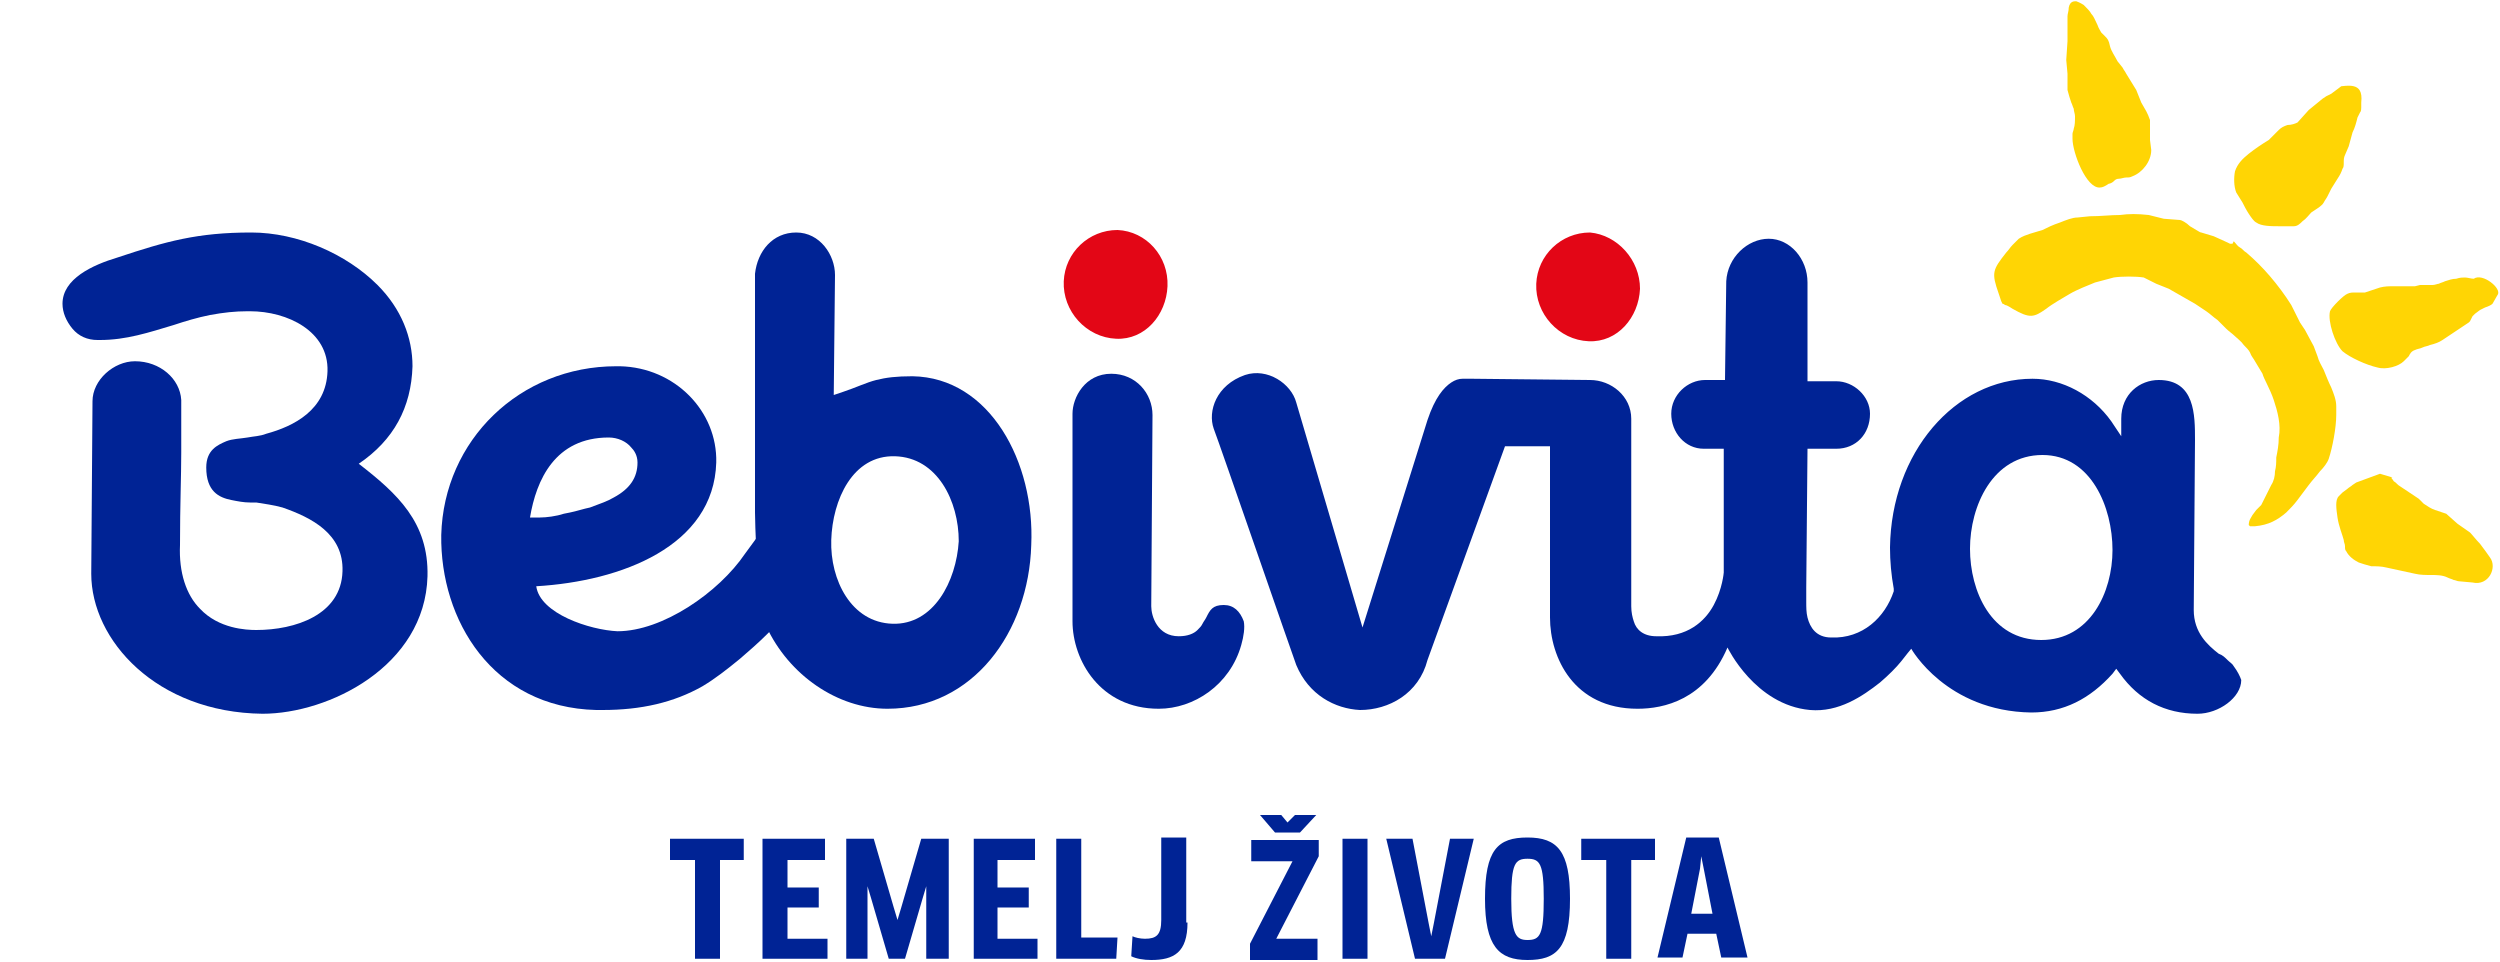 <?xml version="1.0" encoding="utf-8"?>
<!-- Generator: Adobe Illustrator 23.0.6, SVG Export Plug-In . SVG Version: 6.00 Build 0)  -->
<svg version="1.1" id="Ebene_2" xmlns="http://www.w3.org/2000/svg" xmlns:xlink="http://www.w3.org/1999/xlink" x="0px" y="0px"
	 width="200px" height="77px" viewBox="0 0 200 77" style="enable-background:new 0 0 200 77;" xml:space="preserve">
<style type="text/css">
	.st0{fill-rule:evenodd;clip-rule:evenodd;fill:#E30616;}
	.st1{fill:#002395;}
	.st2{fill-rule:evenodd;clip-rule:evenodd;fill:#FFD504;}
</style>
<g>
	<path class="st0" d="M93.4,22.9c-0.1,2.3-1.8,4.3-4.1,4.2c-2.4-0.1-4.3-2.2-4.2-4.6c0.1-2.3,2-4.1,4.3-4.1
		C91.7,18.5,93.5,20.5,93.4,22.9 M131.2,23.1c-0.1,2.3-1.8,4.3-4.1,4.2c-2.4-0.1-4.3-2.2-4.2-4.6c0.1-2.3,2-4.1,4.3-4.1
		C129.4,18.8,131.2,20.8,131.2,23.1"/>
	<path class="st1" d="M97.9,48.4c-0.9,0-1.1,0.4-1.4,1c-0.1,0.2-0.2,0.3-0.3,0.5c-0.1,0.2-0.2,0.3-0.4,0.5c-0.3,0.3-0.8,0.5-1.5,0.5
		c-1.7,0-2.2-1.6-2.2-2.4l0.1-15.3c0-1.7-1.3-3.3-3.3-3.3c-2.1,0-3.1,1.9-3.1,3.2l0,16.6c0,3.1,2.2,7,6.9,7c2.8,0,5.7-1.9,6.6-5.1
		c0.2-0.7,0.3-1.4,0.2-1.9C99.2,48.9,98.7,48.4,97.9,48.4z"/>
	<path class="st1" d="M21,57.1C12.5,57,7.3,51.2,7.3,45.9l0.1-13.8c0-1.7,1.7-3.2,3.4-3.2c2,0,3.6,1.4,3.7,3.1c0,1.4,0,2.7,0,4.2
		c0,1.9-0.1,4.2-0.1,7.4c-0.1,2.2,0.5,4,1.6,5.1c1.5,1.6,3.7,1.7,4.5,1.7c3.1,0,6.8-1.2,6.9-4.7c0.1-3-2.5-4.3-4.8-5.1
		c-0.7-0.2-1.5-0.3-2.1-0.4l-0.5,0c-0.5,0-1-0.1-1.5-0.2c-1-0.2-2-0.7-2-2.6c0-1.4,0.9-1.8,1.6-2.1c0.5-0.2,1.1-0.2,1.7-0.3
		c0.5-0.1,1-0.1,1.5-0.3c2.2-0.6,4.8-1.9,4.9-5c0.1-3.2-3.2-4.8-6.2-4.8h-0.2c-1,0-1.9,0.1-3,0.3c-1,0.2-2,0.5-2.9,0.8
		c-2,0.6-3.8,1.2-5.9,1.2H7.8c-0.8,0-1.5-0.3-2-0.9C5.3,25.7,5,25,5,24.3c0-2,2.4-3.1,4.4-3.7c3.9-1.3,6.4-2,10.7-2
		c3.7,0,7.6,1.7,10.1,4.2c1.9,1.9,2.8,4.2,2.8,6.5c-0.1,3.3-1.5,5.9-4.3,7.8l0,0l0,0c3.1,2.4,5.6,4.7,5.5,9
		C34,53.3,26.3,57.1,21,57.1z"/>
	<path class="st1" d="M47.7,56.8c-8.3-0.2-12.5-7.2-12.4-14c0.2-7.6,6.3-13.5,14-13.5l0.3,0c4.4,0.1,7.8,3.6,7.7,7.7
		c-0.2,6.7-7.6,9.5-14.4,9.9h0l0,0c0.3,2.2,4.3,3.5,6.5,3.6c3.6,0,8.1-3.1,10.2-6.2l1.1-1.5l0.1,1.6c0.2,2.2,0.4,3.9,1,5.6v0.3
		l-0.4,0.4c-0.7,0.7-1.5,1.4-2.2,2c-1.1,0.9-2,1.6-3,2.2c-2.3,1.3-4.9,1.9-8,1.9L47.7,56.8z M48.7,35c-4.3,0-5.8,3.4-6.3,6.4
		c0.2,0,0.5,0,0.8,0c0.5,0,1.3-0.1,1.9-0.3l0.5-0.1c0.5-0.1,1.1-0.3,1.6-0.4c0.8-0.3,1.4-0.5,1.9-0.8c1.3-0.7,1.9-1.6,1.9-2.8
		c0-0.6-0.3-1-0.5-1.2C50.1,35.3,49.4,35,48.7,35z"/>
	<path class="st1" d="M178.7,53.3c-0.1-0.2-0.3-0.3-0.5-0.5c-0.2-0.2-0.4-0.4-0.7-0.5c-0.9-0.7-2-1.7-2-3.5l0.1-13.6
		c0-2,0-4.8-2.9-4.8c-1.5,0-3,1.1-3,3.1l0,1.4l-0.8-1.2c-1.5-2.1-3.9-3.4-6.3-3.4c-6.2,0-11.3,5.9-11.4,13.5c0,1.1,0.1,2.2,0.3,3.3
		l0,0.2c-0.7,2.1-2.5,3.8-5,3.7c-1.2,0-1.7-0.8-1.9-1.6c-0.1-0.4-0.1-0.8-0.1-1.3c0-0.4,0-0.8,0-1.1l0.1-11.1l2.3,0
		c1.6,0,2.7-1.2,2.7-2.8c0-1.4-1.3-2.6-2.7-2.6l-2.3,0l0-7.9c0-1.9-1.4-3.5-3.1-3.5c-1.7,0-3.3,1.5-3.4,3.4l-0.1,7.9l-1.6,0
		c-1.4,0-2.7,1.2-2.7,2.7c0,1.5,1.1,2.8,2.6,2.8l1.6,0l0,9.9c0,0-0.1,1.3-0.8,2.6c-0.7,1.3-2.1,2.6-4.6,2.5c-1,0-1.6-0.5-1.8-1.2
		c-0.1-0.3-0.2-0.7-0.2-1.2c0-0.4,0-0.9,0-1.4l0-13.6c0-1.8-1.6-3.1-3.3-3.1l-9.4-0.1c-0.2,0-0.5,0-0.8,0c-0.3,0-0.6,0.1-0.9,0.3
		c-0.6,0.4-1.3,1.2-1.9,3l-5.2,16.6l-5.3-18c-0.4-1.5-2.3-2.8-4.1-2.2c-2.3,0.8-3,2.9-2.5,4.3c0.5,1.3,6.4,18.4,6.6,18.9
		c1,2.4,3.1,3.5,5.1,3.6c2.3,0,4.7-1.3,5.4-4l6.2-17.1l3.6,0l0,13.7c0,3.2,1.9,7.3,7,7.3c2.1,0,5.4-0.7,7.2-4.9c0,0,2.2,4.6,6.6,5
		c2.3,0.2,4.2-1.1,5.6-2.2c0.7-0.6,1.3-1.2,1.7-1.7c0.4-0.5,0.7-0.9,0.8-1c0,0,2.8,5,9.6,5.1c2.6,0,4.7-1.1,6.5-3.1l0.3-0.4l0.3,0.4
		c1.5,2.1,3.6,3.2,6.2,3.2c1.7,0,3.5-1.3,3.5-2.7C179.2,54.1,179,53.7,178.7,53.3z M163.3,51.2c-4,0-5.7-3.9-5.7-7.3
		c0-3.4,1.8-7.5,5.8-7.5c3.9,0,5.6,4.2,5.6,7.6C169,47.4,167.2,51.2,163.3,51.2z"/>
	<path class="st1" d="M73,30.1c-1.3,0-2.1,0.1-2.9,0.3c-0.8,0.2-1.6,0.6-2.8,1l-0.6,0.2l0.1-9.6c0-1.6-1.2-3.4-3.1-3.4
		c-1.9,0-3.1,1.5-3.3,3.3L60.4,41c0,0.4,0.1,6.5,0.9,9l0,0.1c1.8,3.9,5.7,6.6,9.7,6.6c6.8,0,11.3-6.1,11.5-13.1
		C82.8,37,79.2,30.2,73,30.1z M71.4,49.9c-3.3-0.1-5-3.5-4.9-6.7c0.1-3.2,1.7-6.8,5.1-6.7c3.4,0.1,5.1,3.6,5.1,6.8
		C76.5,46.5,74.7,50,71.4,49.9z"/>
	<path class="st2" d="M183.8,9.8l0.9-1l1.1-0.9l0.3-0.2l0.4-0.2l0.8-0.6c0.1,0,0.6-0.1,1,0c0.4,0.1,0.7,0.4,0.6,1.3l0,0.2l0,0.2
		c0,0.1,0,0.3-0.1,0.4l-0.2,0.4c-0.1,0.4-0.2,0.8-0.4,1.2l-0.3,1.1l-0.3,0.7c-0.1,0.2-0.1,0.4-0.1,0.6c0,0.2,0,0.4-0.1,0.5
		c-0.1,0.3-0.2,0.5-0.4,0.8c-0.2,0.3-0.3,0.5-0.5,0.8c-0.1,0.2-0.2,0.4-0.3,0.6c-0.1,0.2-0.2,0.3-0.3,0.5c-0.1,0.2-0.3,0.3-0.4,0.4
		l-0.3,0.2l-0.3,0.2c-0.2,0.2-0.4,0.5-0.7,0.7c-0.2,0.2-0.4,0.4-0.7,0.4l-1.1,0c-0.7,0-1.5,0-1.9-0.3c-0.2-0.1-0.4-0.4-0.6-0.7
		c-0.2-0.3-0.4-0.7-0.5-0.9l-0.5-0.8c-0.2-0.5-0.2-1.2-0.1-1.7c0.2-0.6,0.6-1,1.1-1.4c0.5-0.4,1.1-0.8,1.6-1.1l0.8-0.8
		c0.2-0.2,0.4-0.3,0.7-0.4C183.3,10,183.6,9.9,183.8,9.8 M178.7,19.3c0.2,0.2,0.3,0.4,0.5,0.5c0.2,0.1,0.3,0.3,0.5,0.4
		c0.7,0.6,1.3,1.2,1.9,1.9c0.6,0.7,1.2,1.5,1.7,2.3l0.7,1.4l0.4,0.6l0.7,1.3l0.3,0.8c0.1,0.4,0.3,0.7,0.5,1.1c0.2,0.5,0.4,1,0.6,1.4
		c0.2,0.5,0.4,1,0.4,1.5l0,0.3l0,0.2l0,0.2c0,1-0.3,2.6-0.6,3.5c-0.1,0.3-0.4,0.7-0.7,1c-0.3,0.4-0.6,0.7-0.9,1.1
		c-0.3,0.4-0.6,0.8-0.9,1.2c-0.3,0.4-0.6,0.7-0.9,1c-0.7,0.6-1.4,1-2.5,1.1c-0.2,0-0.3,0-0.4,0l-0.1-0.1c0-0.4,0.2-0.6,0.3-0.8
		l0.3-0.4c0.1-0.1,0.3-0.3,0.4-0.4l0.8-1.6c0.2-0.3,0.3-0.7,0.3-1.1c0.1-0.4,0.1-0.7,0.1-1.1c0.1-0.5,0.2-1,0.2-1.6
		c0.2-1-0.1-2.1-0.4-3c-0.3-0.9-0.8-1.7-0.9-2.1l-0.6-1c-0.1-0.2-0.3-0.4-0.4-0.7c-0.1-0.2-0.3-0.4-0.5-0.6
		c-0.2-0.3-0.5-0.5-0.7-0.7c-0.2-0.2-0.5-0.4-0.7-0.6l-0.7-0.7c-0.3-0.2-0.6-0.5-0.9-0.7l-0.9-0.6l-0.7-0.4l-1.4-0.8l-1-0.4l-1-0.5
		c-0.6-0.1-1.8-0.1-2.4,0l-1.5,0.4c-0.5,0.2-1.5,0.6-2,0.9c-0.5,0.3-1.4,0.8-1.9,1.2c-1,0.7-1.3,0.8-2.7,0c-0.3-0.2-0.5-0.3-0.6-0.3
		c-0.1-0.1-0.2-0.1-0.2-0.1l-0.1-0.2l-0.2-0.6c-0.6-1.7-0.5-1.9,0.6-3.3c0.2-0.2,0.3-0.4,0.5-0.6c0.2-0.2,0.3-0.3,0.5-0.5
		c0.3-0.2,0.6-0.3,0.9-0.4c0.3-0.1,0.7-0.2,1-0.3c0.4-0.2,0.8-0.4,1.4-0.6c0.5-0.2,1-0.4,1.4-0.4l1-0.1c0.9,0,1.6-0.1,2.4-0.1
		c0.7-0.1,1.4-0.1,2.3,0c0.4,0.1,0.8,0.2,1.2,0.3l1.3,0.1c0.1,0,0.5,0.2,0.8,0.5l0.5,0.3c0.2,0.1,0.3,0.2,0.4,0.2l1,0.3l1.1,0.5
		l0.2,0.1l0.2,0L178.7,19.3z M193.2,22.9l0.4-0.1c0.1,0,0.2,0,0.4,0l0.3,0l0.3,0c0.2,0,0.4-0.1,0.5-0.1c0.2-0.1,0.3-0.1,0.5-0.2
		c0.3-0.1,0.6-0.2,0.9-0.2c0.3-0.1,0.5-0.1,0.7-0.1c0.2,0,0.5,0.1,0.7,0.1c0.7-0.5,2.3,0.8,1.9,1.3l-0.4,0.7
		c-0.1,0.1-0.3,0.2-0.6,0.3l-0.4,0.2l-0.4,0.3l-0.2,0.2l-0.1,0.2l-0.1,0.2l-0.1,0.1l-2.1,1.4c-0.3,0.2-0.6,0.3-1,0.4
		c-0.2,0.1-0.4,0.1-0.6,0.2c-0.2,0.1-0.4,0.1-0.6,0.2c-0.3,0.1-0.4,0.3-0.5,0.5l-0.2,0.2l-0.2,0.2c-0.4,0.4-1.4,0.7-2.1,0.5
		c-0.9-0.2-2.2-0.8-2.8-1.3c-0.6-0.6-1.2-2.4-1-3.2c0.1-0.3,1.1-1.3,1.4-1.4c0.2-0.1,0.4-0.1,0.6-0.1c0.2,0,0.5,0,0.8,0l1.2-0.4
		c0.4-0.1,0.7-0.1,1.1-0.1C192.3,22.9,192.8,22.9,193.2,22.9 M191.5,38.5c0.2,0.1,0.3,0.3,0.5,0.4l1.5,1l0.4,0.4
		c0.3,0.2,0.6,0.4,0.9,0.5c0.3,0.1,0.6,0.2,0.9,0.3l0.9,0.8l1,0.7c0.2,0.2,0.5,0.6,0.8,0.9c0.3,0.4,0.6,0.8,0.8,1.1
		c0.6,0.8-0.1,2.3-1.4,2l-1.1-0.1c-0.1,0-0.3-0.1-0.4-0.1c-0.2-0.1-0.3-0.1-0.5-0.2c-0.4-0.2-0.9-0.2-1.3-0.2c-0.4,0-0.9,0-1.3-0.1
		l-2.3-0.5c-0.4-0.1-0.8-0.1-1.2-0.1c-0.4-0.1-0.7-0.2-1-0.3c-0.4-0.2-0.8-0.5-1-0.9c-0.1-0.1-0.1-0.2-0.1-0.4
		c0-0.2-0.1-0.3-0.1-0.5c-0.1-0.4-0.4-1.1-0.5-1.8c-0.1-0.7-0.2-1.4,0.1-1.7l0.3-0.3l0.4-0.3c0.1-0.1,0.3-0.2,0.4-0.3l0.3-0.2
		l1.9-0.7l1,0.3C191.2,38.2,191.4,38.3,191.5,38.5 M167.8,2c0.1,0.3,0.2,0.4,0.3,0.6c0.1,0.1,0.2,0.2,0.3,0.3
		c0.2,0.2,0.3,0.3,0.4,0.8c0.1,0.4,0.4,0.8,0.6,1.2l0.4,0.5c0.1,0.2,0.2,0.3,0.3,0.5l0.8,1.3l0.4,1c0.1,0.2,0.3,0.5,0.4,0.7
		c0.1,0.2,0.2,0.4,0.3,0.7c0,0.2,0,0.5,0,0.8c0,0.3,0,0.6,0,0.8l0.1,0.8c0,0.9-0.7,1.8-1.5,2.1c-0.2,0.1-0.3,0.1-0.5,0.1
		c-0.2,0-0.4,0.1-0.6,0.1c-0.2,0-0.3,0.1-0.4,0.2c-0.1,0.1-0.3,0.2-0.4,0.2c-0.3,0.2-0.5,0.3-0.7,0.3c-1.1,0.1-2.2-2.8-2.2-3.9
		c0-0.1,0-0.3,0-0.4c0-0.1,0.1-0.3,0.1-0.4c0.1-0.3,0.1-0.6,0.1-1c0-0.2-0.1-0.4-0.1-0.6c-0.1-0.2-0.1-0.3-0.2-0.5
		c-0.1-0.3-0.2-0.6-0.3-1l0-1.3l-0.1-1.1l0.1-1.5c0-0.2,0-0.4,0-0.6c0-0.3,0-0.5,0-0.8c0-0.3,0-0.5,0-0.6c0-0.2,0.1-0.4,0.1-0.7
		c0.1-0.5,0.4-0.5,0.6-0.5c0.3,0.1,0.6,0.3,0.6,0.3c0.3,0.3,0.5,0.5,0.6,0.7C167.5,1.3,167.6,1.6,167.8,2"/>
	<g>
		<path class="st1" d="M57.6,68.8v7.9h-2v-7.9h-2l0-1.7h5.9l0,1.7H57.6z"/>
		<path class="st1" d="M66.2,75.1l0,1.6H61v-9.6H66l0,1.7h-3V71h2.5v1.6H63v2.5H66.2z"/>
		<path class="st1" d="M69.9,67.1l1.6,5.5l0.3,1h0l0.3-1l1.6-5.5h2.2v9.6h-1.8v-4.8l0-1l0,0l-0.3,1l-1.4,4.8h-1.3l-1.4-4.8l-0.3-1
			l0,0l0,1v4.8h-1.7v-9.6H69.9z"/>
		<path class="st1" d="M83,75.1l0,1.6h-5.1v-9.6h4.9l0,1.7h-3V71h2.5v1.6h-2.5v2.5H83z"/>
		<path class="st1" d="M89.4,75l-0.1,1.7h-4.8v-9.6h2V75H89.4z"/>
		<path class="st1" d="M95,73.8c0,2.4-1.1,3-2.9,3c-0.6,0-1.2-0.1-1.6-0.3l0.1-1.6c0.2,0.1,0.6,0.2,1,0.2c0.9,0,1.3-0.3,1.3-1.5
			v-6.6h2V73.8z"/>
		<path class="st1" d="M100,76.7v-1.2l3.4-6.6h-3.3l0-1.7h5.4v1.3l-3.4,6.6h3.3l0,1.7H100z M102,66.6l-1.2-1.4h1.7l0.5,0.6l0.6-0.6
			h1.7l-1.3,1.4H102z"/>
		<path class="st1" d="M107.4,67.1h2v9.6h-2V67.1z"/>
		<path class="st1" d="M117.9,67.1l-2.3,9.6h-2.4l-2.3-9.6h2.1l1.3,6.8l0.2,1h0l0.2-1l1.3-6.8H117.9z"/>
		<path class="st1" d="M122.2,76.8c-2.3,0-3.4-1.1-3.4-4.9c0-3.9,1-4.9,3.4-4.9c2.4,0,3.4,1.1,3.4,4.9
			C125.6,75.9,124.5,76.8,122.2,76.8z M122.2,68.7c-1,0-1.3,0.4-1.3,3.2c0,2.9,0.4,3.3,1.3,3.3c1,0,1.3-0.4,1.3-3.3
			C123.5,69.1,123.2,68.7,122.2,68.7z"/>
		<path class="st1" d="M130.5,68.8v7.9h-2v-7.9h-2l0-1.7h5.9l0,1.7H130.5z"/>
		<path class="st1" d="M137.3,74.7H135l-0.4,1.9h-2l2.3-9.6h2.6l2.3,9.6h-2.1L137.3,74.7z M136,69.5l-0.7,3.6h1.7l-0.7-3.6l-0.2-1h0
			L136,69.5z"/>
	</g>
</g>
</svg>
